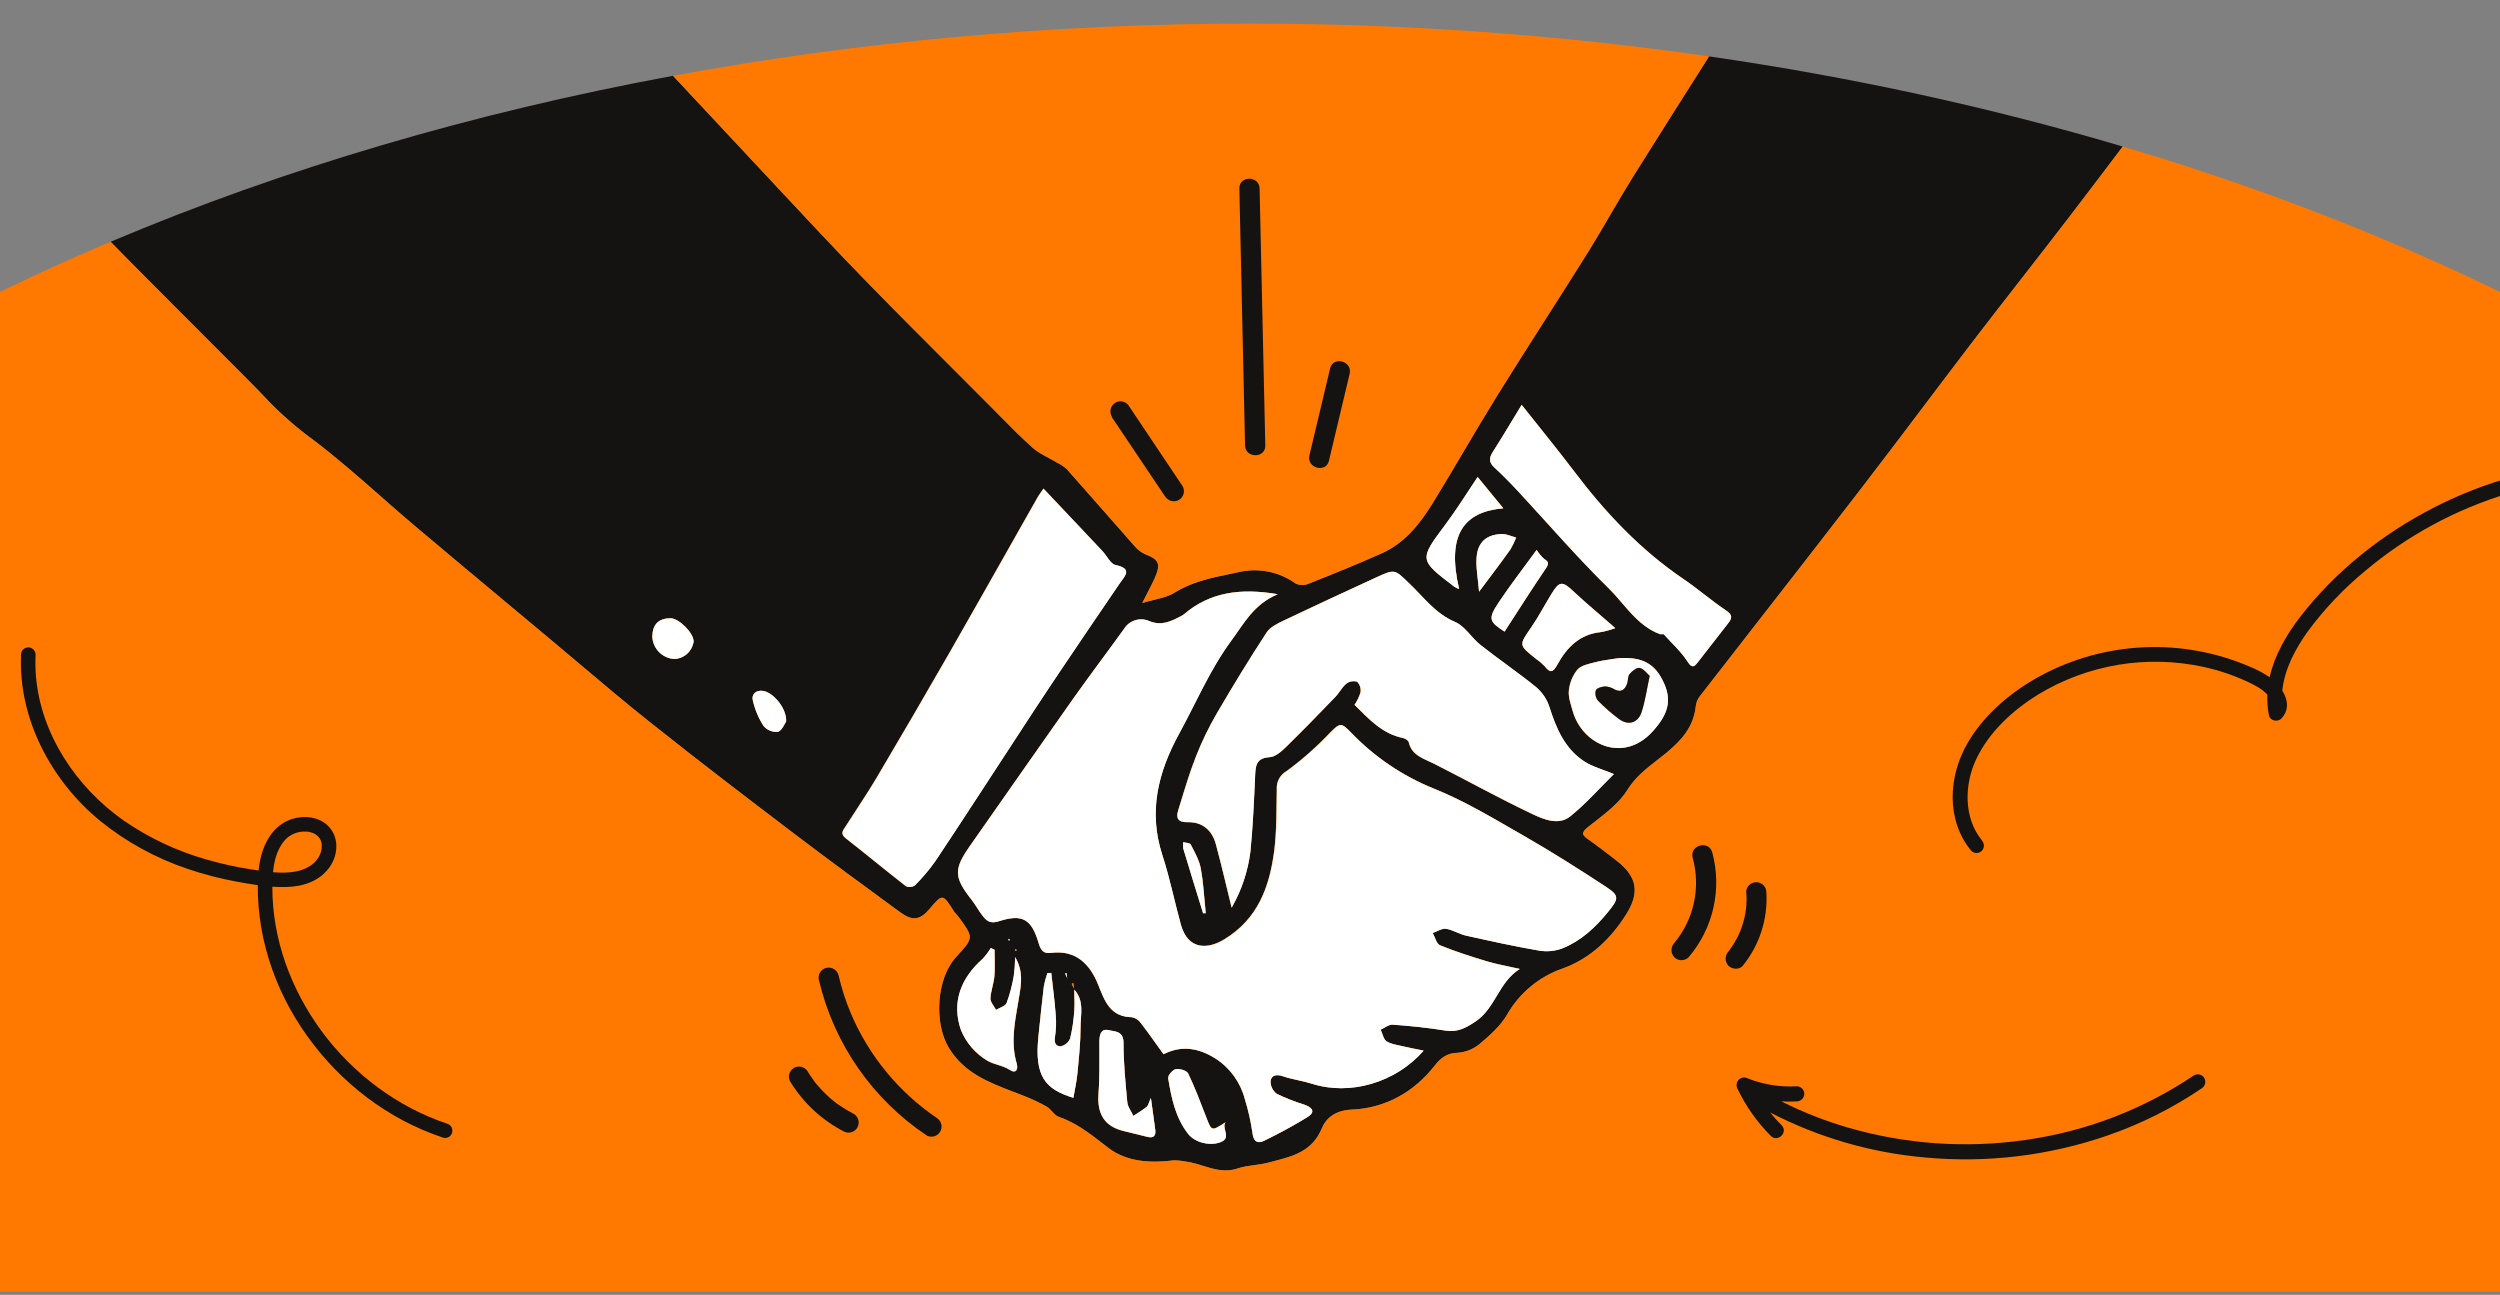 <svg xmlns="http://www.w3.org/2000/svg" width="390" height="202" viewBox="0 0 390 202" fill="none"><rect x="0" y="0" width="390" height="202" fill="#808080" stroke="none"/><g clip-path="url(#clip0_3315_21752)"><path fill-rule="evenodd" clip-rule="evenodd" d="M266.609 8.796C288.903 12.023 310.541 16.744 331.147 22.861C328.452 26.425 325.755 29.99 323.035 33.543C320.449 36.921 317.835 40.277 315.221 43.633C312.608 46.989 309.994 50.344 307.408 53.722C304.941 56.952 302.492 60.197 300.042 63.443L300.036 63.45C296.687 67.888 293.336 72.328 289.937 76.731C284.708 83.522 279.441 90.284 274.174 97.045L274.17 97.05L274.165 97.057L274.16 97.063C271.16 100.914 268.16 104.766 265.167 108.622C264.838 109.039 264.627 109.536 264.558 110.062C264.242 113.296 262.426 115.406 259.967 117.433C259.499 117.819 259.019 118.191 258.538 118.564L258.537 118.565C256.831 119.887 255.111 121.221 253.876 123.225C252.651 125.187 250.674 126.723 248.754 128.215C248.409 128.483 248.065 128.75 247.729 129.017C246.549 129.959 246.86 130.302 247.818 130.978C249.188 131.937 250.516 132.966 251.841 133.992L251.841 133.992L252.203 134.272C255.493 136.82 255.77 139.339 253.687 142.634C251.317 146.394 248.15 149.495 243.792 151.079C240.118 152.343 237.031 154.902 235.109 158.278C234.079 160.045 232.417 161.518 230.817 162.863C229.852 163.663 228.661 164.141 227.411 164.231C225.75 164.286 224.814 164.962 223.818 166.23C220.545 170.4 216.109 172.875 210.871 173.102C208.39 173.213 206.9 174.326 206.186 176.059C204.714 179.599 201.728 180.368 198.678 181.154L198.677 181.154C198.387 181.229 198.097 181.304 197.807 181.381C197.114 181.563 196.395 181.661 195.677 181.759C194.779 181.881 193.883 182.003 193.039 182.289C191.11 182.941 189.379 182.403 187.653 181.866C186.709 181.573 185.767 181.28 184.794 181.182C184.248 181.066 183.691 181.01 183.133 181.015C179.489 181.481 175.773 181.27 172.883 179.055C172.602 178.84 172.323 178.624 172.045 178.409L172.043 178.408C169.895 176.745 167.8 175.123 165.163 174.226C164.767 174.092 164.452 173.748 164.131 173.397C163.869 173.11 163.603 172.819 163.286 172.637C162.122 171.982 160.912 171.413 159.664 170.937C159.137 170.728 158.606 170.525 158.076 170.322L158.075 170.322C154.194 168.837 150.348 167.366 147.98 163.4C145.676 159.524 146.092 152.613 149.143 149.296C150.539 147.782 151.231 147.032 151.274 146.246C151.316 145.475 150.73 144.669 149.569 143.072C149.464 142.926 149.338 142.791 149.213 142.658C149.083 142.518 148.954 142.38 148.855 142.236C147.938 140.787 147.487 140.074 146.993 140.043C146.515 140.014 145.997 140.624 144.978 141.826C143.544 143.515 142.37 143.731 140.449 142.33C134.911 138.287 129.373 134.223 123.908 130.075C116.465 124.415 109.023 118.745 101.702 112.908C97.803 109.824 94.016 106.625 90.228 103.424L90.226 103.422C88.635 102.078 87.044 100.733 85.444 99.397C83.808 98.03 82.171 96.664 80.535 95.298L80.533 95.297C75.2 90.846 69.865 86.393 64.556 81.914C62.8 80.428 61.071 78.908 59.343 77.389C55.919 74.379 52.496 71.369 48.868 68.624C45.986 66.531 43.321 64.157 40.91 61.536C40.48 61.054 36.266 56.835 31.467 52.03L31.463 52.027L31.462 52.026C25.768 46.325 19.251 39.8 17.252 37.714C44.242 26.305 73.849 17.582 104.993 11.825C109.106 16.235 113.223 20.641 117.346 25.043C118.682 26.469 120.015 27.898 121.349 29.327L121.351 29.329C125.755 34.047 130.16 38.767 134.656 43.395C139.177 48.052 143.771 52.644 148.362 57.234L148.363 57.234C150.442 59.313 152.521 61.391 154.592 63.474C155.105 63.989 155.615 64.507 156.125 65.025C157.728 66.653 159.331 68.281 161.032 69.798C161.779 70.467 162.69 70.956 163.603 71.447C164.044 71.684 164.485 71.921 164.908 72.179C165.467 72.446 165.984 72.793 166.442 73.209C168.38 75.387 170.303 77.579 172.225 79.77L172.226 79.77C173.803 81.568 175.379 83.365 176.964 85.154C177.409 85.708 177.978 86.15 178.625 86.444C180.596 87.186 181.073 87.851 180.364 89.639C180.018 90.523 179.578 91.371 179.053 92.384L179.052 92.385C178.788 92.895 178.501 93.448 178.193 94.069C178.869 93.863 179.504 93.707 180.098 93.56C181.291 93.266 182.319 93.012 183.177 92.48C185.94 90.754 188.935 90.138 192.025 89.503L192.029 89.502C192.387 89.429 192.746 89.355 193.106 89.279C194.653 88.9 196.265 88.861 197.828 89.167C199.392 89.473 200.87 90.116 202.16 91.051C202.475 91.187 202.814 91.257 203.157 91.257C203.5 91.257 203.839 91.187 204.153 91.051C207.98 89.534 211.806 87.995 215.566 86.311C219.138 84.716 221.492 81.743 223.48 78.525C225.118 75.866 226.703 73.182 228.288 70.499C230.004 67.594 231.718 64.691 233.497 61.824C236.004 57.784 238.562 53.776 241.12 49.767L241.122 49.766L241.123 49.763C243.322 46.317 245.522 42.87 247.69 39.402C248.905 37.461 250.059 35.48 251.215 33.498L251.216 33.496C252.368 31.52 253.521 29.542 254.734 27.601C258.669 21.319 262.628 15.051 266.609 8.796ZM167.616 155.43C167.606 155.086 167.596 154.743 167.594 154.399C168.842 155.748 168.732 157.363 168.624 158.951C168.592 159.414 168.561 159.875 168.563 160.327C168.568 162.416 168.363 164.51 168.159 166.592L168.114 167.055C168.101 167.186 168.088 167.317 168.076 167.448C167.992 168.321 167.83 169.183 167.666 170.051L167.666 170.051C167.592 170.444 167.517 170.839 167.45 171.236C163.037 169.89 161.364 167.869 161.996 161.689C162.261 159.059 162.527 156.428 162.848 153.804C162.98 153.115 163.165 152.437 163.402 151.777H164C164.072 152.438 164.148 153.097 164.225 153.756L164.225 153.756C164.401 155.283 164.578 156.809 164.698 158.356C164.794 159.464 164.756 160.579 164.587 161.678C164.427 162.597 164.637 163.273 165.534 163.19C165.85 163.113 166.144 162.962 166.391 162.749C166.637 162.536 166.829 162.268 166.952 161.966C167.288 160.547 167.503 159.102 167.594 157.647C167.661 156.908 167.638 156.17 167.616 155.432L167.616 155.43ZM167.445 153.361L167.539 154.211L167.179 153.471L167.445 153.361ZM258.926 98.915H259.519C259.903 99.346 260.305 99.766 260.707 100.185L260.708 100.186C261.637 101.156 262.566 102.125 263.273 103.234C263.999 104.369 264.381 103.932 264.846 103.323C265.643 102.323 266.422 101.31 267.202 100.297L267.202 100.296L267.204 100.294C267.983 99.281 268.761 98.269 269.558 97.27C270.239 96.423 270.311 95.941 269.259 95.232C268.064 94.433 266.925 93.556 265.785 92.679C264.755 91.886 263.723 91.092 262.647 90.354C255.903 85.785 250.426 79.971 245.547 73.508C243.783 71.173 241.954 68.888 240.092 66.561L240.09 66.559L240.089 66.558L240.088 66.557L240.083 66.55C239.188 65.432 238.286 64.305 237.379 63.158C236.966 63.837 236.563 64.504 236.165 65.162L236.148 65.189L236.147 65.192L236.146 65.192C235.027 67.043 233.955 68.816 232.844 70.562C232.246 71.509 232.29 72.179 233.148 72.954C234.433 74.128 235.657 75.385 236.842 76.665C238.309 78.243 239.757 79.84 241.205 81.438C244.372 84.931 247.539 88.425 250.902 91.716C251.635 92.436 252.313 93.227 252.993 94.02C254.67 95.977 256.361 97.949 258.926 98.915ZM211.896 110.536C211.7 110.341 211.504 110.145 211.307 109.95C211.707 109.355 212.019 108.704 212.233 108.019C212.28 107.72 212.258 107.415 212.168 107.127C212.077 106.839 211.922 106.575 211.712 106.357C211.427 106.267 211.124 106.247 210.829 106.298C210.535 106.349 210.256 106.47 210.018 106.651C209.627 106.972 209.322 107.395 209.016 107.819C208.784 108.14 208.551 108.463 208.279 108.744C205.737 111.374 203.19 114.005 200.571 116.563C199.867 117.25 198.926 118.08 198.057 118.125C195.911 118.245 195.854 119.518 195.783 121.082L195.781 121.137C195.77 121.355 195.76 121.573 195.75 121.791L195.733 122.167L195.733 122.168C195.568 125.746 195.403 129.326 195.044 132.888C194.654 135.954 193.662 138.912 192.126 141.593C191.877 140.58 191.636 139.582 191.398 138.597L191.398 138.595L191.398 138.593L191.397 138.592C190.833 136.25 190.284 133.973 189.673 131.714C189.08 129.532 187.585 128.209 185.27 128.264C183.781 128.297 183.41 127.672 183.781 126.453C183.922 125.992 184.063 125.53 184.204 125.067L184.205 125.062L184.207 125.055C184.938 122.65 185.672 120.239 186.599 117.92C187.505 115.626 188.585 113.405 189.828 111.275C192.331 107.016 194.9 102.802 197.58 98.671C198.133 97.826 199.28 97.278 200.253 96.814L200.261 96.811C205.034 94.523 209.846 92.308 214.658 90.093C217.505 88.784 217.559 88.836 219.511 90.719L219.515 90.723C219.635 90.838 219.762 90.961 219.897 91.09C220.45 91.618 220.978 92.173 221.506 92.728C223.087 94.391 224.673 96.058 226.952 97.021C227.895 97.414 228.64 98.243 229.394 99.082C229.892 99.637 230.395 100.196 230.961 100.637C232.26 101.663 233.595 102.647 234.93 103.63C236.52 104.801 238.109 105.973 239.639 107.216C240.585 108.025 241.292 109.079 241.682 110.261C242.751 113.623 244.08 116.801 247.142 118.795C248.004 119.371 249 119.732 250.087 120.126C250.621 120.32 251.177 120.522 251.749 120.761C251.039 121.453 250.34 122.174 249.636 122.899L249.636 122.899C248.139 124.442 246.623 126.004 244.944 127.356C243.155 128.801 240.857 127.854 239.101 127.024C235.813 125.471 232.592 123.778 229.371 122.087C227.492 121.1 225.614 120.113 223.723 119.155C223.439 119.011 223.148 118.879 222.857 118.748L222.856 118.748L222.856 118.748C221.491 118.131 220.158 117.529 219.747 115.771C219.681 115.5 219.21 115.206 218.884 115.14C215.904 114.54 213.902 112.54 211.896 110.536ZM199.308 92.696C193.482 91.71 188.726 92.364 184.65 95.864C184.501 95.973 184.341 96.067 184.174 96.146C182.612 96.966 181.156 97.68 179.223 96.866C178.535 96.576 177.767 96.542 177.056 96.77C176.345 96.997 175.739 97.471 175.347 98.106C174.062 99.905 172.751 101.685 171.44 103.466L171.438 103.468C170.15 105.217 168.861 106.967 167.594 108.739C164.237 113.493 160.902 118.261 157.566 123.028L157.565 123.03L157.545 123.058L157.536 123.072C155.478 126.013 153.42 128.954 151.358 131.891C148.733 135.629 148.772 136.82 151.624 140.447C151.906 140.811 152.156 141.202 152.407 141.594C152.649 141.972 152.891 142.35 153.163 142.706C153.828 143.576 154.354 144.19 155.838 143.709C159.526 142.518 160.932 143.398 162.034 147.159C162.344 148.227 162.776 148.82 163.912 148.648C167.788 148.133 170.003 150.387 171.288 153.554L171.317 153.629C171.348 153.707 171.379 153.785 171.41 153.863L171.416 153.876C172.407 156.371 173.306 158.635 176.598 158.688C177.148 158.804 177.633 159.125 177.955 159.585C178.856 160.75 179.713 161.951 180.569 163.151L180.57 163.152C180.881 163.588 181.192 164.024 181.505 164.458C184.207 163.074 186.909 163.406 189.634 165.145C191.893 166.605 193.52 168.863 194.191 171.469C194.734 173.213 195.134 174.998 195.387 176.807C195.548 178.202 196.279 178.413 197.215 177.948C199.507 176.84 201.772 175.611 203.943 174.271C205.316 173.423 204.663 172.753 203.472 172.327C201.991 171.875 200.546 171.309 199.153 170.632C198.848 170.401 198.603 170.101 198.437 169.756C198.272 169.412 198.191 169.032 198.201 168.65C198.322 167.72 199.131 167.542 200.128 167.897C200.897 168.158 201.695 168.336 202.493 168.513C203.218 168.674 203.943 168.836 204.646 169.06C210.533 170.943 217.693 168.921 222.068 163.882C221.728 163.813 221.399 163.748 221.078 163.685C220.296 163.53 219.568 163.387 218.872 163.218C218.67 163.17 218.463 163.127 218.256 163.084L218.255 163.084C217.554 162.94 216.846 162.794 216.286 162.431C215.948 162.211 215.78 161.73 215.61 161.247C215.533 161.027 215.455 160.806 215.362 160.609C215.561 160.522 215.762 160.408 215.962 160.293C216.397 160.045 216.831 159.798 217.244 159.829C219.986 160.033 222.727 160.305 225.435 160.748C227.328 161.063 228.619 160.371 230.175 159.33C231.698 158.308 232.588 156.831 233.484 155.343C234.423 153.784 235.37 152.214 237.058 151.14C236.425 150.996 235.828 150.87 235.256 150.749L235.255 150.749L235.254 150.749C234.043 150.493 232.948 150.262 231.88 149.938C229.433 149.202 226.991 148.416 224.626 147.452C224.249 147.297 224.029 146.771 223.807 146.242C223.704 145.994 223.6 145.746 223.48 145.536C223.699 145.461 223.922 145.359 224.144 145.257C224.629 145.034 225.112 144.812 225.556 144.877C226.133 144.961 226.684 145.195 227.235 145.43C227.701 145.627 228.168 145.826 228.652 145.935C232.489 146.787 236.327 147.64 240.198 148.299C241.416 148.486 242.663 148.345 243.808 147.889C246.649 146.716 248.842 144.683 250.791 142.296C252.508 140.192 252.68 139.744 250.492 138.315C246.378 135.624 242.225 132.971 237.961 130.529C237.23 130.112 236.5 129.69 235.769 129.268C231.81 126.979 227.83 124.68 223.618 122.992C218.776 121.034 214.402 118.075 210.782 114.309C209.176 112.687 209.032 112.748 207.459 114.309C205.396 116.497 203.138 118.493 200.715 120.273C200.215 120.548 199.803 120.959 199.53 121.46C199.256 121.96 199.131 122.528 199.17 123.098C199.157 123.77 199.149 124.443 199.142 125.117V125.118C199.114 127.657 199.086 130.202 198.771 132.705C198.045 138.276 196.273 143.299 191.018 146.505C188.427 148.094 185.314 148.233 184.201 144.24C183.816 142.849 183.471 141.447 183.125 140.045C182.573 137.802 182.021 135.561 181.305 133.37C179.09 126.581 180.646 120.445 183.93 114.437C184.741 112.956 185.502 111.451 186.264 109.947C187.999 106.518 189.735 103.09 192.048 99.945C192.437 99.434 192.807 98.907 193.178 98.379C194.711 96.195 196.265 93.98 199.325 92.696H199.308ZM162.76 76.233C162.609 76.456 162.477 76.646 162.357 76.816C162.16 77.096 162.001 77.324 161.863 77.562C160.315 80.291 158.771 83.022 157.228 85.753L157.225 85.758L157.209 85.787C154.187 91.135 151.166 96.481 148.113 101.811C144.377 108.327 140.595 114.817 136.766 121.281C135.746 123.005 134.65 124.684 133.553 126.365C133 127.212 132.448 128.059 131.904 128.912C131.883 128.945 131.861 128.978 131.84 129.011C131.819 129.043 131.797 129.074 131.776 129.106C131.426 129.624 131.105 130.1 131.904 130.756C133.436 131.953 134.95 133.172 136.464 134.39L136.465 134.391C138.075 135.687 139.686 136.984 141.318 138.254C141.534 138.351 141.772 138.392 142.008 138.373C142.244 138.354 142.472 138.275 142.669 138.143C143.838 136.983 144.905 135.725 145.859 134.383C148.424 130.545 150.945 126.679 153.466 122.812C154.641 121.011 155.816 119.209 156.995 117.41L157.498 116.637L157.499 116.636C160.1 112.64 162.706 108.638 165.385 104.674C167.642 101.301 169.929 97.943 172.215 94.587L172.216 94.585C173.015 93.412 173.813 92.24 174.61 91.068C174.717 90.911 174.833 90.755 174.948 90.6C175.695 89.596 176.39 88.663 173.996 88.15C173.471 88.04 173.054 87.449 172.631 86.85C172.415 86.544 172.197 86.237 171.963 85.99C170.081 83.961 168.182 81.951 166.243 79.897L166.24 79.895L166.233 79.887L166.23 79.884L166.229 79.883C165.097 78.684 163.951 77.472 162.787 76.233H162.76ZM252.436 102.68C252.123 102.733 251.79 102.781 251.445 102.831C250.625 102.949 249.733 103.078 248.864 103.301C248.802 103.316 248.739 103.332 248.676 103.348L248.512 103.389C247.598 103.615 246.58 103.867 246.051 104.475C245.308 105.405 244.851 106.53 244.733 107.714C244.637 108.568 244.907 109.475 245.169 110.357C245.224 110.544 245.28 110.73 245.331 110.915C246.777 116.087 253.139 119.155 257.73 114.16C260.178 111.496 260.82 109.353 259.552 106.551C258.228 103.555 256.224 102.426 252.464 102.68H252.436ZM158.363 149.302C158.357 150.287 158.29 151.271 158.164 152.248C157.924 153.682 157.554 155.09 157.056 156.456C156.921 156.788 156.483 157 156.042 157.214C155.813 157.324 155.584 157.435 155.395 157.564C155.297 157.377 155.171 157.189 155.046 157.002C154.774 156.595 154.503 156.19 154.514 155.792C154.538 155.164 154.685 154.541 154.832 153.917C154.959 153.38 155.086 152.841 155.134 152.297C155.216 151.35 155.197 150.392 155.178 149.435C155.17 149.021 155.162 148.607 155.162 148.194L154.575 147.906C154.208 148.52 153.777 149.093 153.29 149.617C149.874 152.624 148.439 156.412 149.912 160.692C150.743 162.722 152.221 164.422 154.116 165.527C154.528 165.781 155.053 165.945 155.608 166.117C156.26 166.32 156.953 166.536 157.554 166.928C158.573 167.598 158.85 166.734 158.612 165.925C157.709 162.856 158.232 159.863 158.76 156.85C158.833 156.427 158.907 156.005 158.978 155.581C158.988 155.514 158.999 155.447 159.009 155.379L159.036 155.21C159.325 153.39 159.628 151.484 158.363 149.302ZM251.982 97.984C251.281 97.372 250.585 96.774 249.897 96.183C248.345 94.849 246.83 93.547 245.376 92.181C243.764 90.669 243.271 90.636 242.103 92.53C241.669 93.226 241.258 93.937 240.847 94.647C240.21 95.75 239.573 96.852 238.852 97.896L238.747 98.048C236.941 100.664 236.939 100.667 239.683 102.83C240.14 103.139 240.561 103.497 240.94 103.899C241.815 105.006 242.214 105.006 242.978 103.627C244.418 101.002 246.45 98.926 249.728 98.605C250.496 98.466 251.251 98.258 251.982 97.984ZM179.249 171.992C179.118 172.338 179.033 172.562 178.874 172.692C178.417 173.083 177.921 173.394 177.426 173.705C177.219 173.834 177.012 173.964 176.809 174.099C176.705 173.873 176.577 173.65 176.45 173.426C176.179 172.948 175.907 172.471 175.862 171.973L175.836 171.697C175.55 168.698 175.264 165.684 175.269 162.675C175.269 161.109 174.271 160.949 173.403 160.811C173.231 160.783 173.063 160.757 172.91 160.72C171.709 160.438 171.515 161.518 171.509 162.525C171.509 163.067 171.512 163.609 171.515 164.151V164.151C171.525 166.32 171.536 168.493 171.376 170.655C171.138 173.794 172.301 175.716 175.253 176.441C175.68 176.547 176.107 176.651 176.535 176.755L176.537 176.755C177.346 176.952 178.156 177.149 178.963 177.355C179.96 177.604 180.347 177.189 180.22 176.248C180.093 175.277 179.96 174.318 179.816 173.286L179.816 173.284C179.728 172.651 179.636 171.99 179.539 171.28C179.413 171.561 179.323 171.796 179.249 171.992ZM227.622 91.888C225.667 83.526 228.231 79.843 234.527 79.295L233.481 78.02C232.492 76.815 231.506 75.615 230.524 74.411C229.979 75.218 229.449 76.022 228.924 76.819L228.923 76.822C227.808 78.513 226.714 80.175 225.54 81.77L225.444 81.898C223.429 84.603 222.416 85.964 222.581 87.162C222.748 88.374 224.121 89.421 226.884 91.525L226.902 91.539C227.129 91.68 227.37 91.797 227.622 91.888ZM191.179 175.085L191.131 175.115C190.029 175.809 189.499 176.143 189.131 176.014C188.791 175.894 188.59 175.375 188.204 174.374L188.155 174.249C188.058 173.998 187.961 173.745 187.863 173.491C187.096 171.497 186.296 169.421 185.353 167.47C185.137 167.011 184.041 166.679 183.437 166.789C182.95 166.872 182.169 167.77 182.236 168.196C182.734 171.264 183.343 174.326 185.337 176.873C186.367 178.208 188.632 178.767 190.265 178.23C191.494 177.832 191.314 177.111 191.135 176.395C191.018 175.926 190.901 175.459 191.179 175.085ZM237.818 88.365L237.818 88.365C236.401 90.275 235.044 92.104 233.785 93.997C232.124 96.528 232.29 96.971 234.71 98.533C235.25 97.7 235.789 96.865 236.327 96.031C237.918 93.567 239.508 91.103 241.15 88.67C241.643 87.945 241.627 87.651 240.896 87.197C240.437 86.787 240.04 86.314 239.716 85.791C239.075 86.671 238.442 87.524 237.821 88.362L237.818 88.365ZM101.763 99.308C101.8 100.213 102.173 101.073 102.808 101.719C103.444 102.364 104.297 102.751 105.202 102.802C105.937 102.77 106.637 102.484 107.184 101.992C107.731 101.5 108.089 100.833 108.198 100.105C108.27 98.815 105.927 96.439 104.598 96.451C102.726 96.467 101.802 97.403 101.763 99.308ZM230.734 92.303C231.23 91.641 231.703 91.011 232.158 90.406C233.411 88.74 234.528 87.253 235.613 85.746C235.971 85.145 236.278 84.516 236.532 83.864C236.296 83.802 236.058 83.722 235.821 83.641C235.29 83.462 234.76 83.283 234.239 83.31C231.847 83.421 230.513 84.611 230.363 86.992C230.268 88.07 230.394 89.165 230.54 90.432L230.54 90.433C230.607 91.015 230.678 91.633 230.734 92.303ZM122.634 112.565C122.756 110.743 121.05 108.517 119.528 107.913C118.326 107.443 117.185 108.068 117.445 109.237C117.761 110.653 118.324 112.003 119.107 113.224C119.376 113.553 119.722 113.811 120.114 113.975C120.506 114.139 120.932 114.204 121.355 114.165C121.832 114.022 122.174 113.386 122.417 112.937C122.501 112.781 122.573 112.648 122.634 112.565ZM187.679 142.468H188.105C188.033 141.775 187.973 141.081 187.913 140.386L187.912 140.383C187.769 138.73 187.625 137.077 187.325 135.452C187.121 134.35 186.571 133.301 186.032 132.274L186.031 132.272C185.939 132.096 185.847 131.922 185.758 131.747C185.67 131.576 185.347 131.525 185.025 131.474C184.878 131.451 184.73 131.428 184.606 131.393C184.554 131.721 184.554 132.056 184.606 132.384C185.596 135.732 186.636 139.09 187.677 142.449L187.677 142.451L187.679 142.457V142.468ZM158.374 148.067L158.308 148.294L158.595 148.327C158.587 148.246 158.568 148.166 158.54 148.089C158.54 148.089 158.435 148.061 158.374 148.056V148.067Z" fill="#151212"></path><path d="M-29.112 61.615C-88.55 98.708 -121.942 149.017 -121.942 201.475L511.942 201.474C511.941 149.017 478.549 98.707 419.111 61.614C393.299 45.506 363.494 32.463 331.147 22.861C328.452 26.425 325.755 29.99 323.035 33.543C320.449 36.921 317.835 40.277 315.222 43.633C312.608 46.988 309.994 50.344 307.408 53.722C304.941 56.951 302.492 60.196 300.042 63.442L300.037 63.45C296.687 67.888 293.336 72.328 289.937 76.731C284.708 83.522 279.441 90.283 274.174 97.044L274.17 97.049L274.165 97.057L274.16 97.062C271.16 100.914 268.16 104.765 265.167 108.622C264.838 109.038 264.628 109.536 264.558 110.062C264.242 113.296 262.426 115.406 259.967 117.432C259.5 117.818 259.02 118.19 258.54 118.563L258.538 118.564C256.831 119.887 255.111 121.221 253.876 123.225C252.651 125.187 250.674 126.723 248.754 128.215C248.409 128.483 248.066 128.75 247.729 129.017C246.55 129.958 246.86 130.302 247.818 130.977C249.188 131.936 250.516 132.965 251.841 133.991L251.842 133.992L252.204 134.272C255.493 136.82 255.77 139.339 253.688 142.634C251.318 146.394 248.15 149.495 243.792 151.079C240.118 152.343 237.031 154.902 235.109 158.278C234.079 160.044 232.418 161.517 230.817 162.863C229.852 163.663 228.662 164.141 227.412 164.231C225.75 164.286 224.815 164.962 223.818 166.23C220.545 170.4 216.109 172.875 210.871 173.102C208.39 173.213 206.9 174.326 206.186 176.059C204.715 179.599 201.729 180.368 198.679 181.154L198.677 181.154C198.388 181.229 198.097 181.303 197.808 181.381C197.114 181.563 196.395 181.661 195.677 181.758C194.779 181.881 193.883 182.003 193.04 182.289C191.11 182.94 189.379 182.402 187.653 181.866C186.71 181.572 185.767 181.279 184.794 181.181C184.248 181.065 183.691 181.01 183.133 181.015C179.489 181.48 175.773 181.27 172.883 179.055C172.731 178.939 172.579 178.822 172.428 178.705C172.3 178.606 172.173 178.508 172.045 178.409L172.043 178.407C169.895 176.745 167.8 175.123 165.163 174.226C164.768 174.092 164.452 173.748 164.132 173.397L164.131 173.397C163.869 173.11 163.603 172.819 163.286 172.637C162.123 171.981 160.912 171.413 159.664 170.937C159.137 170.727 158.606 170.524 158.077 170.322L158.076 170.321C154.195 168.837 150.348 167.366 147.98 163.4C145.676 159.524 146.092 152.613 149.143 149.296C150.54 147.782 151.232 147.032 151.274 146.246C151.316 145.474 150.73 144.669 149.569 143.072C149.464 142.926 149.338 142.79 149.213 142.657C149.083 142.518 148.954 142.38 148.855 142.235C147.938 140.787 147.487 140.074 146.993 140.043C146.515 140.014 145.998 140.624 144.979 141.826C143.544 143.514 142.37 143.73 140.449 142.329C134.911 138.287 129.374 134.222 123.908 130.075C116.465 124.415 109.023 118.745 101.702 112.908C97.803 109.824 94.017 106.625 90.229 103.424L90.226 103.422C88.635 102.077 87.044 100.733 85.444 99.396C83.808 98.03 82.172 96.664 80.535 95.298L80.533 95.297C75.2 90.845 69.865 86.393 64.556 81.914C62.801 80.428 61.072 78.909 59.345 77.39L59.343 77.388C55.919 74.379 52.496 71.369 48.868 68.624C45.987 66.531 43.321 64.157 40.91 61.536C40.48 61.054 36.266 56.835 31.467 52.03L31.463 52.026L31.463 52.026C25.768 46.325 19.252 39.8 17.253 37.714C0.735 44.696 -14.802 52.684 -29.112 61.615Z" fill="#FF7900"></path><path d="M104.993 11.825C109.106 16.235 113.223 20.64 117.346 25.043C118.682 26.469 120.016 27.898 121.349 29.326L121.351 29.328C125.755 34.047 130.16 38.766 134.657 43.394C139.177 48.052 143.771 52.644 148.362 57.234L148.363 57.234L148.394 57.265C150.462 59.333 152.531 61.401 154.592 63.474C155.105 63.988 155.615 64.507 156.125 65.025C157.728 66.653 159.331 68.281 161.032 69.798C161.779 70.466 162.69 70.956 163.603 71.447L163.604 71.448C164.044 71.684 164.485 71.921 164.909 72.179C165.467 72.446 165.984 72.793 166.443 73.209C168.379 75.385 170.3 77.575 172.22 79.764L172.226 79.77L172.226 79.77C173.803 81.567 175.379 83.364 176.964 85.153C177.409 85.707 177.978 86.149 178.625 86.444C180.597 87.186 181.073 87.85 180.364 89.639C180.018 90.523 179.579 91.37 179.053 92.384L179.052 92.385C178.788 92.895 178.501 93.448 178.193 94.069C178.869 93.863 179.504 93.706 180.098 93.56C181.291 93.266 182.319 93.012 183.177 92.48C185.94 90.753 188.935 90.138 192.025 89.503L192.029 89.502C192.387 89.429 192.746 89.355 193.106 89.279C194.653 88.899 196.265 88.861 197.828 89.167C199.392 89.473 200.87 90.116 202.16 91.051C202.475 91.187 202.814 91.257 203.157 91.257C203.5 91.257 203.839 91.187 204.154 91.051C207.98 89.534 211.807 87.994 215.567 86.311C219.138 84.716 221.492 81.742 223.48 78.525C225.118 75.866 226.703 73.182 228.288 70.499L228.288 70.499C230.004 67.594 231.719 64.691 233.497 61.824C236.004 57.784 238.562 53.776 241.121 49.767L241.122 49.765L241.123 49.763C243.323 46.317 245.522 42.87 247.69 39.402C248.905 37.461 250.06 35.48 251.215 33.497L251.216 33.496C252.368 31.519 253.521 29.542 254.734 27.601C258.67 21.319 262.628 15.051 266.609 8.796C243.312 5.424 219.3 3.682 194.999 3.682C164.247 3.682 133.956 6.472 104.993 11.825Z" fill="#FF7900"></path><path d="M167.616 155.422L167.616 155.43L167.616 155.431C167.639 156.17 167.661 156.908 167.594 157.647C167.503 159.102 167.289 160.547 166.952 161.966C166.83 162.268 166.637 162.536 166.391 162.749C166.144 162.961 165.851 163.113 165.534 163.19C164.637 163.273 164.427 162.597 164.587 161.678C164.757 160.579 164.794 159.463 164.698 158.355C164.578 156.808 164.402 155.282 164.225 153.756L164.225 153.755C164.148 153.097 164.072 152.438 164 151.777H163.402C163.165 152.437 162.98 153.114 162.849 153.803C162.527 156.428 162.262 159.059 161.996 161.689C161.365 167.869 163.037 169.89 167.45 171.236C167.518 170.84 167.592 170.446 167.666 170.054L167.666 170.051L167.666 170.05C167.83 169.183 167.992 168.321 168.076 167.448C168.089 167.317 168.101 167.186 168.114 167.055L168.159 166.592C168.363 164.509 168.568 162.416 168.563 160.327C168.561 159.875 168.592 159.414 168.624 158.951C168.732 157.362 168.842 155.748 167.594 154.399C167.596 154.74 167.606 155.081 167.616 155.422Z" fill="#FF7900"></path><path d="M167.539 154.211L167.445 153.36L167.179 153.471L167.539 154.211Z" fill="#FF7900"></path><path d="M259.519 98.915H258.926C256.361 97.949 254.67 95.977 252.993 94.02L252.992 94.019C252.313 93.226 251.635 92.436 250.902 91.716C247.539 88.425 244.372 84.931 241.206 81.438L241.205 81.437C239.757 79.84 238.309 78.242 236.842 76.664C235.657 75.385 234.433 74.128 233.149 72.954C232.29 72.179 232.246 71.509 232.844 70.562C233.955 68.816 235.028 67.043 236.147 65.192L236.147 65.192L236.148 65.189L236.165 65.161C236.563 64.504 236.966 63.837 237.379 63.158C238.284 64.303 239.185 65.428 240.077 66.543L240.088 66.557L240.089 66.558L240.09 66.559L240.092 66.561C241.954 68.887 243.784 71.172 245.547 73.508C250.426 79.97 255.903 85.785 262.648 90.353C263.723 91.092 264.755 91.886 265.785 92.679C266.925 93.556 268.064 94.432 269.259 95.232C270.312 95.941 270.24 96.423 269.559 97.27C268.762 98.269 267.983 99.281 267.204 100.294L267.202 100.296L267.202 100.297L267.199 100.301C266.42 101.313 265.642 102.324 264.846 103.322C264.381 103.932 263.999 104.369 263.273 103.234C262.566 102.125 261.637 101.156 260.708 100.186L260.707 100.185C260.305 99.766 259.903 99.346 259.519 98.915Z" fill="#FF7900"></path><path d="M211.307 109.95C211.504 110.145 211.7 110.34 211.896 110.536C213.902 112.54 215.904 114.54 218.884 115.14C219.21 115.206 219.681 115.5 219.748 115.771C220.159 117.529 221.491 118.131 222.856 118.747L222.857 118.748L222.858 118.748C223.148 118.879 223.439 119.011 223.724 119.155C225.614 120.113 227.491 121.099 229.369 122.085L229.371 122.086C232.592 123.778 235.814 125.47 239.102 127.023C240.857 127.854 243.155 128.801 244.944 127.356C246.623 126.004 248.139 124.441 249.636 122.899L249.636 122.899L249.638 122.897C250.341 122.172 251.04 121.452 251.75 120.76C251.177 120.522 250.621 120.32 250.088 120.126C249 119.732 248.004 119.37 247.142 118.795C244.08 116.801 242.751 113.622 241.682 110.261C241.292 109.078 240.585 108.025 239.639 107.215C238.11 105.972 236.52 104.801 234.93 103.63C233.596 102.647 232.26 101.663 230.961 100.637C230.395 100.196 229.893 99.637 229.395 99.083L229.394 99.082C228.64 98.243 227.896 97.414 226.952 97.021C224.673 96.058 223.088 94.391 221.506 92.728C220.978 92.173 220.45 91.618 219.897 91.09C219.762 90.96 219.635 90.838 219.515 90.722L219.511 90.719C217.559 88.835 217.506 88.784 214.659 90.093L214.655 90.095C209.844 92.309 205.033 94.524 200.261 96.81L200.253 96.814C199.28 97.278 198.133 97.826 197.581 98.671C194.9 102.802 192.331 107.016 189.828 111.274C188.585 113.404 187.506 115.626 186.599 117.92C185.672 120.238 184.939 122.649 184.208 125.053L184.208 125.054L184.206 125.062L184.203 125.07C184.063 125.531 183.922 125.993 183.781 126.453C183.41 127.671 183.781 128.297 185.27 128.264C187.585 128.209 189.08 129.532 189.673 131.714C190.284 133.971 190.832 136.245 191.396 138.586L191.398 138.592L191.398 138.593L191.398 138.595L191.399 138.596C191.636 139.582 191.877 140.58 192.126 141.593C193.662 138.911 194.654 135.953 195.044 132.888C195.403 129.326 195.568 125.747 195.733 122.169L195.733 122.168L195.733 122.167L195.781 121.137L195.783 121.082C195.854 119.518 195.911 118.245 198.057 118.125C198.926 118.08 199.868 117.25 200.571 116.563C203.19 114.005 205.737 111.374 208.279 108.744C208.551 108.463 208.784 108.14 209.015 107.819L209.016 107.819C209.322 107.394 209.627 106.972 210.018 106.651C210.256 106.47 210.535 106.349 210.83 106.298C211.124 106.247 211.427 106.267 211.712 106.357C211.922 106.575 212.078 106.838 212.168 107.127C212.258 107.415 212.281 107.72 212.233 108.018C212.019 108.704 211.708 109.354 211.307 109.95Z" fill="#FF7900"></path><path d="M184.65 95.863C188.726 92.364 193.483 91.71 199.308 92.696H199.325C196.266 93.98 194.711 96.195 193.178 98.379C192.807 98.907 192.438 99.433 192.048 99.945C189.735 103.089 188 106.518 186.264 109.947L186.263 109.949C185.502 111.453 184.74 112.956 183.93 114.436C180.646 120.445 179.09 126.58 181.305 133.37C182.021 135.561 182.573 137.802 183.126 140.045C183.471 141.447 183.816 142.849 184.202 144.24C185.315 148.233 188.427 148.094 191.018 146.505C196.274 143.299 198.046 138.276 198.771 132.705C199.086 130.202 199.114 127.657 199.142 125.117V125.117L199.143 125.094C199.15 124.428 199.157 123.762 199.17 123.097C199.131 122.528 199.256 121.96 199.53 121.46C199.804 120.959 200.215 120.547 200.715 120.273C203.139 118.493 205.396 116.497 207.46 114.309C209.032 112.747 209.176 112.687 210.782 114.309C214.402 118.075 218.776 121.034 223.618 122.992C227.83 124.68 231.81 126.979 235.769 129.267C236.5 129.689 237.23 130.111 237.961 130.529C242.225 132.971 246.378 135.623 250.492 138.315C252.68 139.743 252.508 140.192 250.792 142.296C248.842 144.683 246.649 146.715 243.809 147.889C242.663 148.345 241.417 148.486 240.198 148.299C236.327 147.64 232.49 146.787 228.652 145.934C228.168 145.825 227.701 145.627 227.236 145.429C226.684 145.195 226.133 144.961 225.557 144.877C225.112 144.812 224.629 145.034 224.144 145.257C223.922 145.359 223.699 145.461 223.48 145.536C223.6 145.746 223.704 145.994 223.808 146.242C224.029 146.77 224.249 147.297 224.626 147.452C226.991 148.415 229.433 149.202 231.881 149.938C232.948 150.261 234.044 150.493 235.254 150.748L235.255 150.749L235.256 150.749C235.828 150.87 236.426 150.996 237.058 151.14C235.37 152.213 234.424 153.784 233.485 155.342C232.588 156.83 231.698 158.307 230.175 159.33C228.619 160.371 227.329 161.063 225.435 160.748C222.727 160.305 219.986 160.033 217.245 159.828C216.832 159.798 216.398 160.045 215.963 160.293C215.762 160.407 215.561 160.522 215.362 160.609C215.456 160.806 215.533 161.027 215.611 161.247C215.78 161.73 215.948 162.211 216.287 162.431C216.846 162.794 217.554 162.94 218.255 163.084L218.256 163.084C218.463 163.127 218.671 163.169 218.873 163.217C219.568 163.386 220.297 163.53 221.078 163.684C221.399 163.748 221.728 163.813 222.068 163.882C217.693 168.921 210.533 170.942 204.647 169.06C203.943 168.836 203.218 168.674 202.493 168.513C201.695 168.335 200.897 168.158 200.128 167.897C199.131 167.542 198.323 167.719 198.201 168.65C198.191 169.032 198.272 169.411 198.438 169.756C198.603 170.101 198.848 170.401 199.153 170.632C200.547 171.309 201.991 171.875 203.473 172.327C204.663 172.753 205.317 173.423 203.943 174.27C201.772 175.611 199.508 176.84 197.215 177.947C196.279 178.413 195.548 178.202 195.388 176.807C195.135 174.998 194.735 173.212 194.191 171.468C193.521 168.863 191.894 166.605 189.634 165.144C186.91 163.406 184.207 163.073 181.505 164.458C181.192 164.024 180.881 163.588 180.57 163.152L180.569 163.15C179.713 161.951 178.857 160.75 177.955 159.585C177.633 159.124 177.148 158.804 176.599 158.688C173.306 158.634 172.407 156.371 171.416 153.876L171.411 153.862L171.288 153.554C170.003 150.387 167.788 148.133 163.912 148.648C162.777 148.82 162.345 148.227 162.035 147.158C160.933 143.398 159.526 142.518 155.838 143.708C154.354 144.19 153.828 143.575 153.163 142.706C152.892 142.35 152.649 141.972 152.408 141.594C152.156 141.202 151.906 140.811 151.624 140.447C148.772 136.82 148.733 135.629 151.358 131.891C153.421 128.953 155.478 126.012 157.536 123.071L157.546 123.057L157.565 123.03L157.567 123.027L157.578 123.011C160.909 118.25 164.241 113.488 167.594 108.738C168.861 106.966 170.15 105.216 171.438 103.468L171.44 103.466C172.751 101.685 174.062 99.905 175.347 98.106C175.739 97.471 176.345 96.997 177.056 96.769C177.767 96.542 178.535 96.576 179.223 96.866C181.156 97.68 182.612 96.965 184.174 96.146C184.341 96.067 184.501 95.972 184.65 95.863Z" fill="#FF7900"></path><path d="M162.358 76.815C162.477 76.645 162.61 76.456 162.76 76.232H162.788C163.951 77.471 165.097 78.684 166.229 79.882L166.23 79.884L166.233 79.887L166.24 79.894L166.243 79.897C168.182 81.95 170.082 83.961 171.964 85.99C172.197 86.237 172.415 86.544 172.631 86.85C173.054 87.449 173.471 88.039 173.996 88.149C176.39 88.663 175.695 89.596 174.949 90.6C174.833 90.754 174.717 90.911 174.611 91.068C173.814 92.24 173.015 93.412 172.217 94.585L172.215 94.586C169.929 97.943 167.642 101.301 165.385 104.674C162.706 108.637 160.1 112.64 157.499 116.636L157.499 116.637L156.995 117.41C155.816 119.209 154.641 121.01 153.467 122.812C150.945 126.679 148.424 130.545 145.859 134.383C144.905 135.725 143.838 136.983 142.669 138.143C142.472 138.274 142.245 138.353 142.008 138.373C141.772 138.392 141.535 138.351 141.318 138.254C139.686 136.984 138.076 135.688 136.466 134.392L136.465 134.391L136.464 134.39C134.95 133.171 133.436 131.953 131.904 130.756C131.106 130.1 131.426 129.624 131.776 129.106L131.777 129.104C131.798 129.073 131.819 129.042 131.84 129.01C131.862 128.978 131.883 128.945 131.904 128.912C132.446 128.061 132.998 127.216 133.549 126.371L133.553 126.365C134.65 124.684 135.746 123.005 136.766 121.281C140.595 114.817 144.377 108.327 148.113 101.811C151.166 96.481 154.187 91.135 157.209 85.787L157.226 85.758L157.231 85.748C158.773 83.019 160.316 80.289 161.863 77.561C162.001 77.323 162.16 77.096 162.358 76.815Z" fill="#FF7900"></path><path d="M251.445 102.831C251.791 102.781 252.123 102.733 252.436 102.68H252.464C256.224 102.425 258.229 103.555 259.552 106.551C260.82 109.353 260.178 111.496 257.73 114.16C253.139 119.155 246.777 116.087 245.331 110.915C245.28 110.731 245.225 110.545 245.17 110.359L245.169 110.356C244.907 109.475 244.637 108.568 244.733 107.714C244.851 106.529 245.309 105.404 246.051 104.474C246.58 103.867 247.598 103.615 248.512 103.389L248.676 103.348C248.74 103.332 248.802 103.316 248.864 103.3C249.734 103.078 250.625 102.949 251.445 102.831Z" fill="#FF7900"></path><path d="M158.164 152.247C158.291 151.27 158.357 150.286 158.363 149.301C159.628 151.484 159.325 153.39 159.036 155.21L159.009 155.379C158.999 155.446 158.988 155.514 158.978 155.581C158.908 156.004 158.834 156.427 158.76 156.85C158.233 159.863 157.709 162.856 158.612 165.925C158.85 166.734 158.574 167.598 157.555 166.928C156.953 166.536 156.26 166.32 155.608 166.117C155.053 165.944 154.528 165.781 154.116 165.527C152.221 164.421 150.744 162.722 149.913 160.692C148.44 156.412 149.874 152.624 153.291 149.617C153.777 149.093 154.208 148.52 154.575 147.906L155.162 148.194C155.162 148.607 155.17 149.021 155.179 149.435C155.197 150.392 155.216 151.35 155.135 152.297C155.086 152.84 154.959 153.379 154.832 153.917C154.685 154.541 154.538 155.164 154.514 155.791C154.503 156.189 154.775 156.595 155.046 157.002C155.172 157.189 155.297 157.376 155.395 157.563C155.584 157.435 155.813 157.324 156.042 157.213C156.483 157 156.921 156.788 157.056 156.456C157.554 155.09 157.925 153.681 158.164 152.247Z" fill="#FF7900"></path><path d="M249.897 96.183C250.586 96.774 251.281 97.372 251.982 97.984C251.251 98.258 250.497 98.466 249.728 98.604C246.45 98.926 244.418 101.002 242.978 103.627C242.214 105.006 241.815 105.006 240.94 103.898C240.561 103.497 240.14 103.139 239.683 102.83C236.939 100.667 236.941 100.664 238.747 98.048L238.852 97.896C239.573 96.852 240.21 95.75 240.847 94.647L240.848 94.646C241.259 93.936 241.669 93.226 242.103 92.53C243.271 90.636 243.764 90.669 245.376 92.181C246.83 93.546 248.345 94.848 249.897 96.182L249.897 96.183Z" fill="#FF7900"></path><path d="M178.874 172.692C179.034 172.561 179.118 172.338 179.249 171.992C179.323 171.796 179.413 171.56 179.539 171.28C179.634 171.978 179.725 172.63 179.812 173.254L179.816 173.284L179.816 173.286C179.96 174.318 180.093 175.276 180.22 176.247C180.347 177.189 179.96 177.604 178.963 177.355C178.156 177.149 177.346 176.952 176.537 176.755L176.535 176.754C176.107 176.65 175.68 176.546 175.253 176.441C172.301 175.716 171.138 173.794 171.377 170.654C171.536 168.492 171.525 166.32 171.515 164.151V164.15C171.512 163.608 171.509 163.066 171.509 162.525C171.515 161.517 171.709 160.437 172.91 160.72C173.064 160.757 173.231 160.783 173.403 160.811C174.271 160.949 175.269 161.108 175.269 162.675C175.264 165.683 175.551 168.697 175.836 171.696L175.862 171.972C175.907 172.47 176.179 172.948 176.451 173.426C176.578 173.649 176.705 173.873 176.809 174.099C176.903 174.037 176.997 173.976 177.091 173.915C177.203 173.844 177.314 173.774 177.426 173.704C177.921 173.394 178.417 173.083 178.874 172.692Z" fill="#FF7900"></path><path d="M234.527 79.295C228.231 79.843 225.667 83.525 227.622 91.887C227.371 91.796 227.129 91.679 226.902 91.538L226.885 91.525C224.122 89.42 222.748 88.374 222.581 87.162C222.416 85.964 223.43 84.603 225.445 81.898L225.54 81.77C226.714 80.175 227.809 78.513 228.923 76.821L228.924 76.819C229.45 76.022 229.979 75.218 230.524 74.411C231.506 75.614 232.492 76.815 233.481 78.019L234.527 79.295Z" fill="#FF7900"></path><path d="M191.131 175.115L191.179 175.084C190.901 175.459 191.018 175.926 191.135 176.395C191.314 177.111 191.494 177.831 190.265 178.23C188.632 178.767 186.367 178.208 185.337 176.873C183.343 174.326 182.734 171.264 182.236 168.196C182.169 167.769 182.95 166.872 183.437 166.789C184.041 166.678 185.138 167.011 185.353 167.47C186.296 169.42 187.096 171.496 187.863 173.49L187.863 173.491L187.881 173.536C187.973 173.775 188.064 174.012 188.156 174.248L188.204 174.374C188.59 175.375 188.791 175.894 189.132 176.014C189.499 176.143 190.029 175.809 191.131 175.115Z" fill="#FF7900"></path><path d="M237.818 88.365L237.819 88.365L237.821 88.361C238.442 87.524 239.075 86.671 239.716 85.79C240.04 86.313 240.437 86.787 240.896 87.197C241.627 87.651 241.643 87.945 241.151 88.67C239.508 91.103 237.918 93.567 236.327 96.031C235.789 96.865 235.251 97.699 234.71 98.532C232.29 96.971 232.124 96.528 233.785 93.997C235.044 92.104 236.401 90.275 237.818 88.365Z" fill="#FF7900"></path><path d="M102.808 101.718C102.173 101.072 101.8 100.213 101.763 99.308C101.802 97.403 102.727 96.467 104.598 96.45C105.927 96.439 108.27 98.815 108.198 100.105C108.089 100.833 107.731 101.499 107.184 101.992C106.638 102.484 105.937 102.77 105.202 102.802C104.297 102.75 103.444 102.364 102.808 101.718Z" fill="#FF7900"></path><path d="M232.158 90.406C231.703 91.011 231.23 91.64 230.734 92.303C230.678 91.633 230.607 91.015 230.54 90.433L230.54 90.432C230.394 89.165 230.268 88.07 230.363 86.992C230.513 84.611 231.847 83.42 234.24 83.309C234.76 83.283 235.291 83.462 235.821 83.641C236.058 83.721 236.296 83.802 236.532 83.863C236.278 84.515 235.971 85.145 235.613 85.746C234.528 87.253 233.411 88.74 232.158 90.406Z" fill="#FF7900"></path><path d="M119.528 107.913C121.051 108.517 122.756 110.743 122.634 112.565C122.573 112.648 122.501 112.781 122.417 112.937C122.175 113.386 121.832 114.021 121.355 114.165C120.932 114.204 120.506 114.139 120.114 113.975C119.722 113.81 119.376 113.553 119.107 113.224C118.324 112.002 117.762 110.653 117.446 109.237C117.185 108.068 118.326 107.442 119.528 107.913Z" fill="#FF7900"></path><path d="M188.106 142.468H187.679V142.457L187.678 142.451L187.677 142.449L187.676 142.447C186.636 139.089 185.596 135.731 184.606 132.384C184.554 132.056 184.554 131.721 184.606 131.393C184.731 131.427 184.878 131.451 185.025 131.474C185.348 131.525 185.67 131.576 185.758 131.747C185.8 131.83 185.843 131.913 185.887 131.996C185.935 132.088 185.983 132.179 186.031 132.271L186.032 132.273C186.571 133.301 187.122 134.35 187.325 135.452C187.625 137.077 187.769 138.73 187.912 140.383L187.913 140.386L187.913 140.388C187.973 141.082 188.034 141.776 188.106 142.468Z" fill="#FF7900"></path><path d="M158.308 148.293L158.374 148.066V148.055C158.435 148.061 158.54 148.089 158.54 148.089C158.568 148.165 158.587 148.245 158.596 148.327L158.308 148.293Z" fill="#FF7900"></path><path d="M166.543 152.724L166.127 151.871L166.393 151.761L166.504 152.758L166.543 152.724Z" fill="white"></path><path d="M157.323 146.478C157.384 146.478 157.472 146.478 157.489 146.478C157.517 146.555 157.536 146.635 157.544 146.716L157.256 146.683L157.323 146.478Z" fill="white"></path><path d="M258.462 97.332H257.875V97.365H258.506L258.462 97.332Z" fill="white"></path><path d="M210.268 108.368L210.202 108.49L210.263 108.401L210.268 108.368Z" fill="white"></path><path d="M193.338 29.425L194.227 69.496C194.275 71.523 197.433 71.533 197.386 69.496L196.496 29.404C196.449 27.378 193.29 27.367 193.338 29.404V29.425Z" fill="#151212"></path><path d="M173.439 65.064L181.74 77.43C181.959 77.784 182.306 78.041 182.709 78.146C183.112 78.251 183.54 78.196 183.904 77.993C184.264 77.785 184.529 77.444 184.639 77.043C184.749 76.642 184.697 76.213 184.493 75.85L176.213 63.485C176.117 63.291 175.983 63.118 175.818 62.978C175.653 62.838 175.461 62.733 175.254 62.67C175.047 62.607 174.829 62.587 174.614 62.612C174.399 62.637 174.191 62.706 174.004 62.815C173.817 62.923 173.654 63.069 173.525 63.243C173.396 63.417 173.305 63.616 173.256 63.827C173.208 64.038 173.203 64.257 173.243 64.469C173.282 64.682 173.365 64.885 173.486 65.064H173.439Z" fill="#151212"></path><path d="M204.266 71.044L207.498 57.468C207.972 55.489 211.014 56.331 210.546 58.305L207.314 71.881C206.845 73.86 203.797 73.018 204.266 71.044Z" fill="#151212"></path><path fill-rule="evenodd" clip-rule="evenodd" d="M15.59 128.032C7.992 121.788 2.836 112.105 3.284 102.131L3.276 102.123C3.276 101.822 3.396 101.533 3.609 101.319C3.823 101.106 4.112 100.986 4.414 100.986C4.715 100.986 5.004 101.106 5.218 101.319C5.431 101.533 5.551 101.822 5.551 102.123C5.5 103.224 5.518 104.327 5.604 105.426C6.339 114.501 11.897 122.8 19.252 127.971C23.186 130.693 27.541 132.751 32.142 134.063C34.495 134.75 36.893 135.276 39.318 135.64L39.596 135.683C39.841 135.72 40.088 135.758 40.337 135.795C40.45 134.715 40.654 133.654 40.997 132.657C41.763 130.435 43.227 128.54 45.501 127.781C47.412 127.148 49.819 127.402 51.26 128.919C52.92 130.659 52.765 133.332 51.449 135.227C49.872 137.479 47.279 138.313 44.625 138.377C43.917 138.395 43.203 138.374 42.488 138.325C42.452 146.456 45.38 154.365 50.221 160.927C55.07 167.5 62.008 172.713 69.772 175.299C70.054 175.386 70.292 175.58 70.434 175.84C70.576 176.099 70.611 176.404 70.532 176.689C70.453 176.974 70.266 177.217 70.011 177.367C69.756 177.516 69.452 177.56 69.165 177.49C68.073 177.126 67 176.713 65.943 176.262C57.693 172.744 50.672 166.439 46.051 158.773C43.732 154.954 42.054 150.78 41.085 146.418C40.608 144.234 40.325 142.011 40.239 139.776C40.22 139.22 40.21 138.654 40.215 138.085C39.079 137.929 37.95 137.727 36.842 137.521C34.27 137.048 31.735 136.387 29.26 135.542C24.292 133.873 19.663 131.33 15.59 128.032ZM42.588 136.069C43.864 136.176 45.145 136.171 46.362 135.906C48.291 135.485 49.918 134.272 50.187 132.323C50.167 132.422 50.177 132.223 50.183 132.094C50.185 132.05 50.187 132.014 50.187 132.001C50.194 131.892 50.195 131.784 50.19 131.675C50.181 131.656 50.153 131.52 50.153 131.493C50.141 131.453 50.13 131.414 50.12 131.375L50.12 131.374C50.103 131.313 50.086 131.252 50.066 131.19C49.959 130.902 49.788 130.643 49.565 130.431C49.554 130.421 49.507 130.382 49.458 130.342C49.383 130.28 49.304 130.216 49.352 130.248C49.276 130.195 49.2 130.144 49.118 130.098L48.932 129.999C48.9 129.983 48.877 129.971 48.861 129.962C48.847 129.957 48.829 129.95 48.807 129.942C48.62 129.877 48.428 129.822 48.234 129.779C48.21 129.774 48.185 129.768 48.16 129.762C48.094 129.746 48.028 129.73 47.962 129.73C48.2 129.768 47.821 129.73 47.821 129.73C47.063 129.673 46.304 129.821 45.623 130.158C45.418 130.261 45.22 130.378 45.031 130.507C44.897 130.608 44.771 130.718 44.652 130.837C44.312 131.176 44.019 131.558 43.78 131.974C43.047 133.215 42.726 134.633 42.588 136.069Z" fill="#151212"></path><path d="M280.289 171.82C279.487 171.865 278.684 171.861 277.886 171.808C281.23 173.499 284.728 174.875 288.335 175.917C297.336 178.523 306.791 179.172 316.064 177.819C325.445 176.487 334.403 173.045 342.262 167.753C342.533 167.595 342.855 167.552 343.157 167.631C343.46 167.711 343.719 167.908 343.876 168.178C344.027 168.45 344.067 168.769 343.989 169.069C343.911 169.37 343.719 169.629 343.455 169.792C338.912 172.869 333.985 175.336 328.799 177.13C319.643 180.298 309.913 181.469 300.267 180.563C291.83 179.818 283.634 177.429 276.138 173.544C276.696 174.239 277.294 174.904 277.927 175.536C279.014 176.615 277.333 178.284 276.258 177.209C274.118 175.074 272.358 172.588 271.054 169.86C270.942 169.655 270.891 169.423 270.907 169.191C270.923 168.958 271.006 168.736 271.145 168.549C271.286 168.363 271.479 168.224 271.7 168.148C271.921 168.073 272.159 168.064 272.385 168.124C274.888 169.16 277.592 169.616 280.297 169.458C280.607 169.46 280.905 169.584 281.124 169.804C281.346 170.025 281.47 170.326 281.47 170.639C281.464 170.95 281.338 171.247 281.118 171.467C280.898 171.688 280.601 171.814 280.289 171.82Z" fill="#151212"></path><path d="M127.764 152.946C130.111 162.859 136.131 171.513 144.609 177.161C144.968 177.338 145.381 177.371 145.764 177.255C146.147 177.139 146.472 176.881 146.672 176.535C146.873 176.189 146.934 175.779 146.845 175.389C146.755 174.999 146.52 174.658 146.188 174.434C140.231 170.401 135.563 164.735 132.744 158.115C131.924 156.171 131.274 154.16 130.801 152.104C130.69 151.7 130.423 151.356 130.059 151.149C129.695 150.941 129.263 150.887 128.859 150.998C128.455 151.109 128.111 151.376 127.904 151.741C127.697 152.105 127.642 152.537 127.753 152.941L127.764 152.946Z" fill="#151212"></path><path fill-rule="evenodd" clip-rule="evenodd" d="M123.35 168.855C125.382 172.118 128.26 174.77 131.678 176.53C132.037 176.706 132.45 176.74 132.833 176.624C133.215 176.507 133.54 176.25 133.741 175.904C133.941 175.558 134.003 175.148 133.913 174.758C133.823 174.368 133.589 174.027 133.257 173.803C132.473 173.405 131.717 172.955 130.993 172.455C130.888 172.385 130.784 172.313 130.678 172.238L130.677 172.238L130.672 172.235C130.605 172.188 130.537 172.14 130.467 172.092C130.451 172.079 130.372 172.02 130.32 171.98C130.267 171.941 130.24 171.921 130.33 171.987L130.193 171.882C129.851 171.608 129.514 171.324 129.193 171.023C128.56 170.445 127.966 169.826 127.414 169.171L127.113 168.802C127.107 168.793 127.09 168.772 127.059 168.734C127.038 168.704 127.019 168.672 127.019 168.655L126.835 168.402C126.566 168.033 126.308 167.649 126.066 167.26C125.971 167.065 125.836 166.893 125.671 166.753C125.506 166.612 125.314 166.508 125.107 166.445C124.9 166.382 124.682 166.362 124.467 166.387C124.252 166.412 124.044 166.481 123.857 166.589C123.67 166.698 123.507 166.844 123.378 167.018C123.25 167.192 123.158 167.391 123.11 167.602C123.061 167.813 123.056 168.031 123.096 168.244C123.135 168.457 123.218 168.659 123.339 168.839L123.35 168.855ZM127.065 168.742L127.019 168.686C127.034 168.705 127.048 168.721 127.059 168.734L127.065 168.742ZM127.065 168.742C127.079 168.763 127.094 168.781 127.104 168.794C127.106 168.796 127.108 168.798 127.109 168.8C127.112 168.803 127.114 168.805 127.115 168.806C127.118 168.809 127.118 168.808 127.113 168.802L127.065 168.742Z" fill="#151212"></path><path d="M264.254 140.803C264.752 138.488 264.683 136.088 264.053 133.806H264.063C263.521 131.843 266.585 131.011 267.111 132.969C267.873 135.79 267.936 138.755 267.294 141.606C266.652 144.457 265.324 147.108 263.426 149.33C263.13 149.626 262.729 149.792 262.31 149.792C261.892 149.792 261.49 149.626 261.194 149.33C260.908 149.029 260.749 148.629 260.749 148.214C260.749 147.799 260.908 147.399 261.194 147.098C262.707 145.277 263.756 143.117 264.254 140.803Z" fill="#151212"></path><path d="M271.853 144.175C272.371 142.571 272.562 140.88 272.417 139.201H272.396C272.396 138.782 272.562 138.38 272.858 138.084C273.154 137.788 273.556 137.621 273.975 137.621C274.394 137.621 274.795 137.788 275.091 138.084C275.388 138.38 275.554 138.782 275.554 139.201C275.803 143.347 274.488 147.436 271.869 150.661C271.332 151.329 270.19 151.213 269.637 150.661C269.352 150.359 269.194 149.96 269.194 149.545C269.194 149.13 269.352 148.731 269.637 148.429L269.706 148.345C269.726 148.316 269.746 148.289 269.766 148.261C269.814 148.196 269.861 148.132 269.906 148.066C270.037 147.881 270.169 147.692 270.29 147.502C270.537 147.118 270.769 146.728 270.979 146.323C271.346 145.64 271.639 144.92 271.853 144.175Z" fill="#151212"></path><path d="M308.306 118.395C306.415 122.377 306.292 127.601 309.209 131.128L309.158 131.097C309.37 131.317 309.488 131.61 309.488 131.915C309.488 132.22 309.37 132.513 309.158 132.733C308.941 132.95 308.647 133.071 308.34 133.071C308.034 133.071 307.739 132.95 307.522 132.733C303.552 127.937 303.934 121.123 306.928 115.937C309.517 111.457 313.75 107.923 318.249 105.461C323.227 102.767 328.75 101.234 334.404 100.977C340.058 100.719 345.697 101.742 350.9 103.971C351.994 104.404 353.038 104.954 354.014 105.611C354.03 105.623 354.047 105.636 354.063 105.648C354.817 102.261 356.639 99.083 358.76 96.32C364.258 89.166 371.593 83.336 379.596 79.227C387.635 75.076 396.458 72.665 405.49 72.15C405.797 72.15 406.092 72.272 406.309 72.489C406.526 72.706 406.648 73.001 406.648 73.308C406.641 73.613 406.517 73.903 406.301 74.119C406.085 74.334 405.795 74.459 405.49 74.465C400.667 74.736 395.894 75.58 391.272 76.981C383.098 79.446 375.513 83.553 368.981 89.051C365.608 91.826 362.591 95.008 359.998 98.523C358.069 101.235 356.361 104.415 356.04 107.752C356.901 109.123 357.176 110.735 355.881 112.098C355.314 112.699 354.122 112.445 353.952 111.588C353.737 110.503 353.661 109.427 353.703 108.366C352.916 107.499 351.925 106.984 350.865 106.472C348.616 105.398 346.25 104.587 343.816 104.053C334.95 102.103 325.674 103.646 317.917 108.362C313.974 110.816 310.328 114.15 308.306 118.395Z" fill="#151212"></path><path d="M199.325 92.697C195.527 94.292 194.048 97.293 192.077 99.968C188.754 104.492 186.617 109.603 183.959 114.46C180.675 120.468 179.124 126.604 181.334 133.393C182.497 136.954 183.228 140.647 184.23 144.263C185.337 148.256 188.455 148.14 191.047 146.528C196.296 143.322 198.068 138.299 198.799 132.728C199.209 129.561 199.137 126.327 199.198 123.121C199.159 122.552 199.284 121.983 199.558 121.483C199.832 120.983 200.243 120.571 200.743 120.296C203.167 118.516 205.424 116.52 207.488 114.332C209.072 112.749 209.216 112.671 210.811 114.332C214.43 118.098 218.804 121.057 223.647 123.015C228.631 125.009 233.299 127.872 237.989 130.552C242.253 132.994 246.406 135.647 250.521 138.338C252.708 139.767 252.536 140.215 250.82 142.32C248.871 144.706 246.678 146.75 243.837 147.913C242.691 148.368 241.445 148.509 240.226 148.322C236.35 147.663 232.518 146.811 228.68 145.958C227.623 145.72 226.648 145.055 225.585 144.9C224.937 144.806 224.206 145.321 223.508 145.559C223.885 146.218 224.101 147.248 224.655 147.475C227.019 148.439 229.461 149.225 231.909 149.962C233.482 150.438 235.115 150.715 237.087 151.163C233.764 153.256 233.321 157.255 230.203 159.353C228.647 160.394 227.357 161.087 225.463 160.771C222.755 160.328 220.014 160.057 217.273 159.852C216.669 159.807 216.021 160.356 215.39 160.632C215.689 161.258 215.822 162.133 216.315 162.454C217.04 162.925 218.015 163.008 218.901 163.241C219.903 163.479 220.928 163.667 222.096 163.905C217.727 168.922 210.567 170.971 204.658 169.061C203.18 168.59 201.607 168.396 200.14 167.898C199.143 167.555 198.334 167.721 198.212 168.651C198.202 169.033 198.284 169.413 198.449 169.757C198.615 170.102 198.86 170.402 199.165 170.633C200.558 171.31 202.003 171.876 203.484 172.328C204.675 172.754 205.328 173.435 203.955 174.272C201.784 175.612 199.525 176.819 197.227 177.949C196.291 178.414 195.565 178.203 195.399 176.808C195.146 174.999 194.746 173.214 194.203 171.47C193.532 168.864 191.905 166.606 189.646 165.146C186.921 163.407 184.219 163.075 181.517 164.459C180.343 162.831 179.196 161.175 177.967 159.586C177.645 159.126 177.16 158.805 176.61 158.689C173.177 158.633 172.346 156.175 171.3 153.555C170.031 150.388 167.811 148.134 163.923 148.649C162.816 148.799 162.356 148.228 162.046 147.159C160.939 143.399 159.538 142.519 155.85 143.71C154.366 144.191 153.839 143.577 153.175 142.707C152.621 141.982 152.2 141.162 151.636 140.448C148.784 136.821 148.745 135.63 151.37 131.892C156.786 124.178 162.168 116.442 167.606 108.739C170.137 105.162 172.784 101.673 175.359 98.107C175.751 97.472 176.357 96.998 177.068 96.771C177.778 96.543 178.547 96.577 179.235 96.867C181.168 97.681 182.624 96.966 184.186 96.147C184.353 96.068 184.512 95.974 184.662 95.865C188.743 92.365 193.5 91.711 199.325 92.697Z" fill="white"></path><path d="M211.303 109.979C211.716 109.373 212.037 108.709 212.256 108.008C212.303 107.71 212.281 107.405 212.191 107.116C212.1 106.828 211.944 106.565 211.735 106.347C211.45 106.257 211.147 106.236 210.852 106.287C210.557 106.338 210.279 106.459 210.041 106.64C209.354 107.194 208.933 108.08 208.302 108.733C205.76 111.364 203.213 113.994 200.594 116.553C199.89 117.239 198.932 118.07 198.079 118.114C195.909 118.236 195.864 119.537 195.803 121.127C195.626 125.047 195.46 128.973 195.067 132.878C194.676 135.943 193.685 138.901 192.149 141.583C191.307 138.16 190.565 134.937 189.695 131.704C189.103 129.522 187.608 128.198 185.293 128.254C183.809 128.287 183.432 127.661 183.803 126.443C184.684 123.58 185.531 120.695 186.622 117.909C187.528 115.616 188.608 113.394 189.851 111.264C192.326 107.006 194.895 102.792 197.603 98.661C198.157 97.813 199.309 97.265 200.283 96.8C205.068 94.518 209.88 92.303 214.681 90.083C217.694 88.693 217.577 88.837 219.92 91.08C222.135 93.189 223.935 95.726 226.975 97.01C228.542 97.664 229.561 99.508 230.984 100.626C233.83 102.875 236.848 104.918 239.661 107.205C240.608 108.015 241.314 109.068 241.705 110.251C242.774 113.612 244.103 116.791 247.165 118.784C248.455 119.62 250.033 120.025 251.772 120.75C249.557 122.937 247.436 125.357 244.966 127.345C243.178 128.791 240.88 127.844 239.124 127.013C233.919 124.554 228.88 121.747 223.746 119.144C222.124 118.325 220.269 117.893 219.77 115.761C219.704 115.489 219.217 115.207 218.906 115.129C215.628 114.487 213.518 112.134 211.303 109.946V109.979Z" fill="white"></path><path d="M258.928 98.916C255.328 97.559 253.451 94.214 250.904 91.717C246.003 86.921 241.517 81.694 236.844 76.665C235.659 75.386 234.435 74.129 233.15 72.955C232.303 72.18 232.247 71.51 232.845 70.563C234.357 68.187 235.797 65.762 237.381 63.159C240.177 66.698 242.918 70.048 245.549 73.509C250.427 79.971 255.904 85.786 262.649 90.354C264.914 91.888 266.985 93.71 269.261 95.233C270.313 95.942 270.241 96.424 269.56 97.271C267.965 99.27 266.442 101.324 264.847 103.324C264.36 103.933 264 104.37 263.275 103.235C262.261 101.646 260.794 100.344 259.52 98.916V98.949H258.928V98.916Z" fill="white"></path><path d="M252.464 102.681C256.224 102.427 258.229 103.556 259.58 106.558C260.848 109.36 260.205 111.503 257.758 114.166C253.167 119.15 246.804 116.093 245.359 110.921C245.066 109.869 244.645 108.756 244.761 107.721C244.879 106.536 245.336 105.411 246.079 104.481C246.694 103.794 247.901 103.562 248.892 103.307C250.127 102.986 251.406 102.858 252.464 102.681ZM257.354 105.45C256.933 105.09 256.434 104.343 255.798 104.21C255.354 104.104 254.601 104.703 254.214 105.168C253.909 105.544 254.003 106.225 253.809 106.729C253.472 107.593 252.918 108.086 251.91 107.582C251.467 107.304 250.964 107.137 250.443 107.095C249.889 107.095 249.119 107.338 248.947 107.709C248.872 107.988 248.865 108.282 248.926 108.564C248.988 108.846 249.117 109.11 249.302 109.332C250.315 110.365 251.407 111.317 252.569 112.178C253.931 113.208 255.515 112.804 256.069 111.148C256.623 109.493 256.883 107.599 257.354 105.433V105.45Z" fill="white"></path><path d="M158.363 149.303C159.714 151.634 159.276 153.65 158.961 155.549C158.407 158.994 157.565 162.394 158.595 165.893C158.833 166.702 158.556 167.555 157.538 166.896C156.43 166.17 154.996 166.021 154.099 165.495C152.204 164.39 150.727 162.69 149.896 160.66C148.423 156.391 149.857 152.603 153.274 149.585C153.76 149.061 154.191 148.488 154.558 147.874L155.145 148.162C155.145 149.53 155.234 150.931 155.118 152.265C155.012 153.439 154.564 154.591 154.497 155.76C154.497 156.313 155.051 156.939 155.378 157.532C155.959 157.177 156.851 156.978 157.039 156.424C157.537 155.058 157.908 153.649 158.147 152.216C158.278 151.25 158.35 150.277 158.363 149.303Z" fill="white"></path><path d="M251.983 97.986C251.252 98.259 250.498 98.467 249.729 98.606C246.451 98.927 244.419 101.004 242.979 103.628C242.215 105.018 241.816 104.98 240.941 103.9C240.563 103.499 240.141 103.14 239.684 102.831C236.888 100.616 236.943 100.671 238.854 97.897C240.039 96.18 241.008 94.308 242.104 92.531C243.273 90.637 243.765 90.67 245.377 92.182C247.476 94.153 249.702 95.992 251.983 97.986Z" fill="white"></path><path d="M179.539 171.281C179.794 173.147 180.015 174.681 180.215 176.22C180.342 177.189 179.954 177.605 178.958 177.328C177.723 177.012 176.482 176.718 175.247 176.414C172.301 175.689 171.139 173.767 171.371 170.627C171.57 167.925 171.487 165.206 171.504 162.498C171.504 161.49 171.703 160.41 172.905 160.693C173.83 160.914 175.264 160.77 175.264 162.647C175.264 165.748 175.563 168.855 175.857 171.945C175.923 172.676 176.477 173.363 176.804 174.072C177.496 173.612 178.221 173.191 178.869 172.665C179.124 172.488 179.185 172.078 179.539 171.281Z" fill="white"></path><path d="M167.556 154.358C169.218 156.13 168.553 158.334 168.559 160.361C168.559 162.737 168.298 165.118 168.071 167.482C167.949 168.751 167.662 169.997 167.446 171.27C163.015 169.925 161.354 167.903 161.991 161.723C162.257 159.093 162.545 156.463 162.844 153.838C162.975 153.149 163.161 152.471 163.398 151.811H163.996C164.234 154.026 164.549 156.191 164.693 158.39C164.789 159.498 164.752 160.613 164.583 161.712C164.428 162.632 164.632 163.307 165.53 163.224C165.846 163.147 166.139 162.996 166.386 162.783C166.632 162.57 166.825 162.302 166.947 162C167.284 160.581 167.499 159.136 167.59 157.681C167.678 156.573 167.59 155.466 167.59 154.358H167.556Z" fill="white"></path><path d="M227.623 91.888C227.363 91.799 227.115 91.682 226.881 91.54C221.343 87.32 221.343 87.347 225.518 81.771C227.268 79.423 228.841 76.931 230.502 74.412C231.831 76.04 233.166 77.662 234.506 79.296C228.232 79.844 225.668 83.526 227.623 91.888Z" fill="white"></path><path d="M191.18 175.085C190.476 176.032 192.287 177.571 190.266 178.23C188.632 178.784 186.39 178.23 185.337 176.874C183.366 174.326 182.735 171.264 182.236 168.196C182.17 167.77 182.951 166.873 183.438 166.79C184.042 166.679 185.138 167.011 185.354 167.471C186.417 169.686 187.276 171.967 188.156 174.249C189.037 176.53 188.987 176.508 191.18 175.085Z" fill="white"></path><path d="M239.716 85.791C240.04 86.315 240.437 86.788 240.896 87.198C241.627 87.652 241.643 87.946 241.15 88.671C238.935 91.927 236.848 95.239 234.71 98.534C232.29 96.972 232.102 96.529 233.785 93.998C235.596 91.274 237.612 88.682 239.716 85.791Z" fill="white"></path><path d="M101.764 99.307C101.803 97.402 102.728 96.467 104.599 96.45C105.928 96.45 108.271 98.814 108.199 100.105C108.09 100.832 107.732 101.499 107.185 101.991C106.639 102.483 105.938 102.77 105.203 102.802C104.298 102.75 103.445 102.364 102.809 101.718C102.174 101.072 101.801 100.213 101.764 99.307Z" fill="white"></path><path d="M230.736 92.304C230.558 90.177 230.226 88.566 230.342 86.987C230.514 84.606 231.849 83.416 234.219 83.305C234.972 83.272 235.747 83.665 236.511 83.859C236.258 84.511 235.95 85.141 235.592 85.742C234.136 87.802 232.596 89.817 230.736 92.304Z" fill="white"></path><path d="M122.634 112.566C122.396 112.887 121.997 113.973 121.343 114.166C120.92 114.205 120.494 114.14 120.102 113.976C119.71 113.812 119.364 113.554 119.095 113.225C118.312 112.004 117.75 110.654 117.434 109.238C117.174 108.069 118.314 107.444 119.516 107.914C121.039 108.518 122.756 110.744 122.634 112.566Z" fill="white"></path><path d="M187.681 142.459C186.64 139.097 185.599 135.736 184.58 132.364C184.528 132.035 184.528 131.701 184.58 131.372C184.979 131.483 185.605 131.478 185.732 131.727C186.347 132.923 187.061 134.141 187.299 135.431C187.725 137.741 187.853 140.105 188.08 142.448L187.681 142.459Z" fill="white"></path><path d="M257.353 105.433C256.883 107.598 256.645 109.42 256.069 111.131C255.493 112.842 253.931 113.191 252.569 112.161C251.407 111.3 250.315 110.348 249.302 109.315C249.117 109.093 248.988 108.829 248.926 108.547C248.865 108.265 248.872 107.971 248.947 107.692C249.119 107.321 249.911 107.105 250.443 107.078C250.964 107.12 251.467 107.287 251.91 107.565C252.918 108.069 253.472 107.565 253.809 106.712C254.003 106.208 253.909 105.527 254.214 105.151C254.601 104.685 255.354 104.087 255.797 104.193C256.434 104.342 256.933 105.073 257.353 105.433Z" fill="#151212"></path><path d="M162.789 76.233C165.951 79.556 168.98 82.773 172.003 85.98C172.696 86.711 173.244 87.973 174.036 88.139C176.805 88.732 175.448 89.884 174.65 91.058C171.571 95.587 168.47 100.112 165.425 104.664C162.573 108.894 159.804 113.158 157.035 117.411C153.325 123.071 149.659 128.758 145.899 134.384C144.945 135.726 143.878 136.984 142.709 138.144C142.512 138.275 142.284 138.354 142.048 138.374C141.812 138.393 141.574 138.352 141.358 138.255C138.191 135.79 135.106 133.227 131.944 130.757C131.036 130.048 131.551 129.511 131.944 128.913C133.567 126.365 135.267 123.874 136.806 121.282C140.635 114.814 144.417 108.324 148.153 101.812C152.771 93.749 157.318 85.647 161.903 77.562C162.113 77.18 162.39 76.832 162.789 76.233Z" fill="white"></path></g><defs><clipPath id="clip0_3315_21752"><rect width="633.884" height="201.475" fill="white" transform="translate(-121.942)"></rect></clipPath></defs></svg>